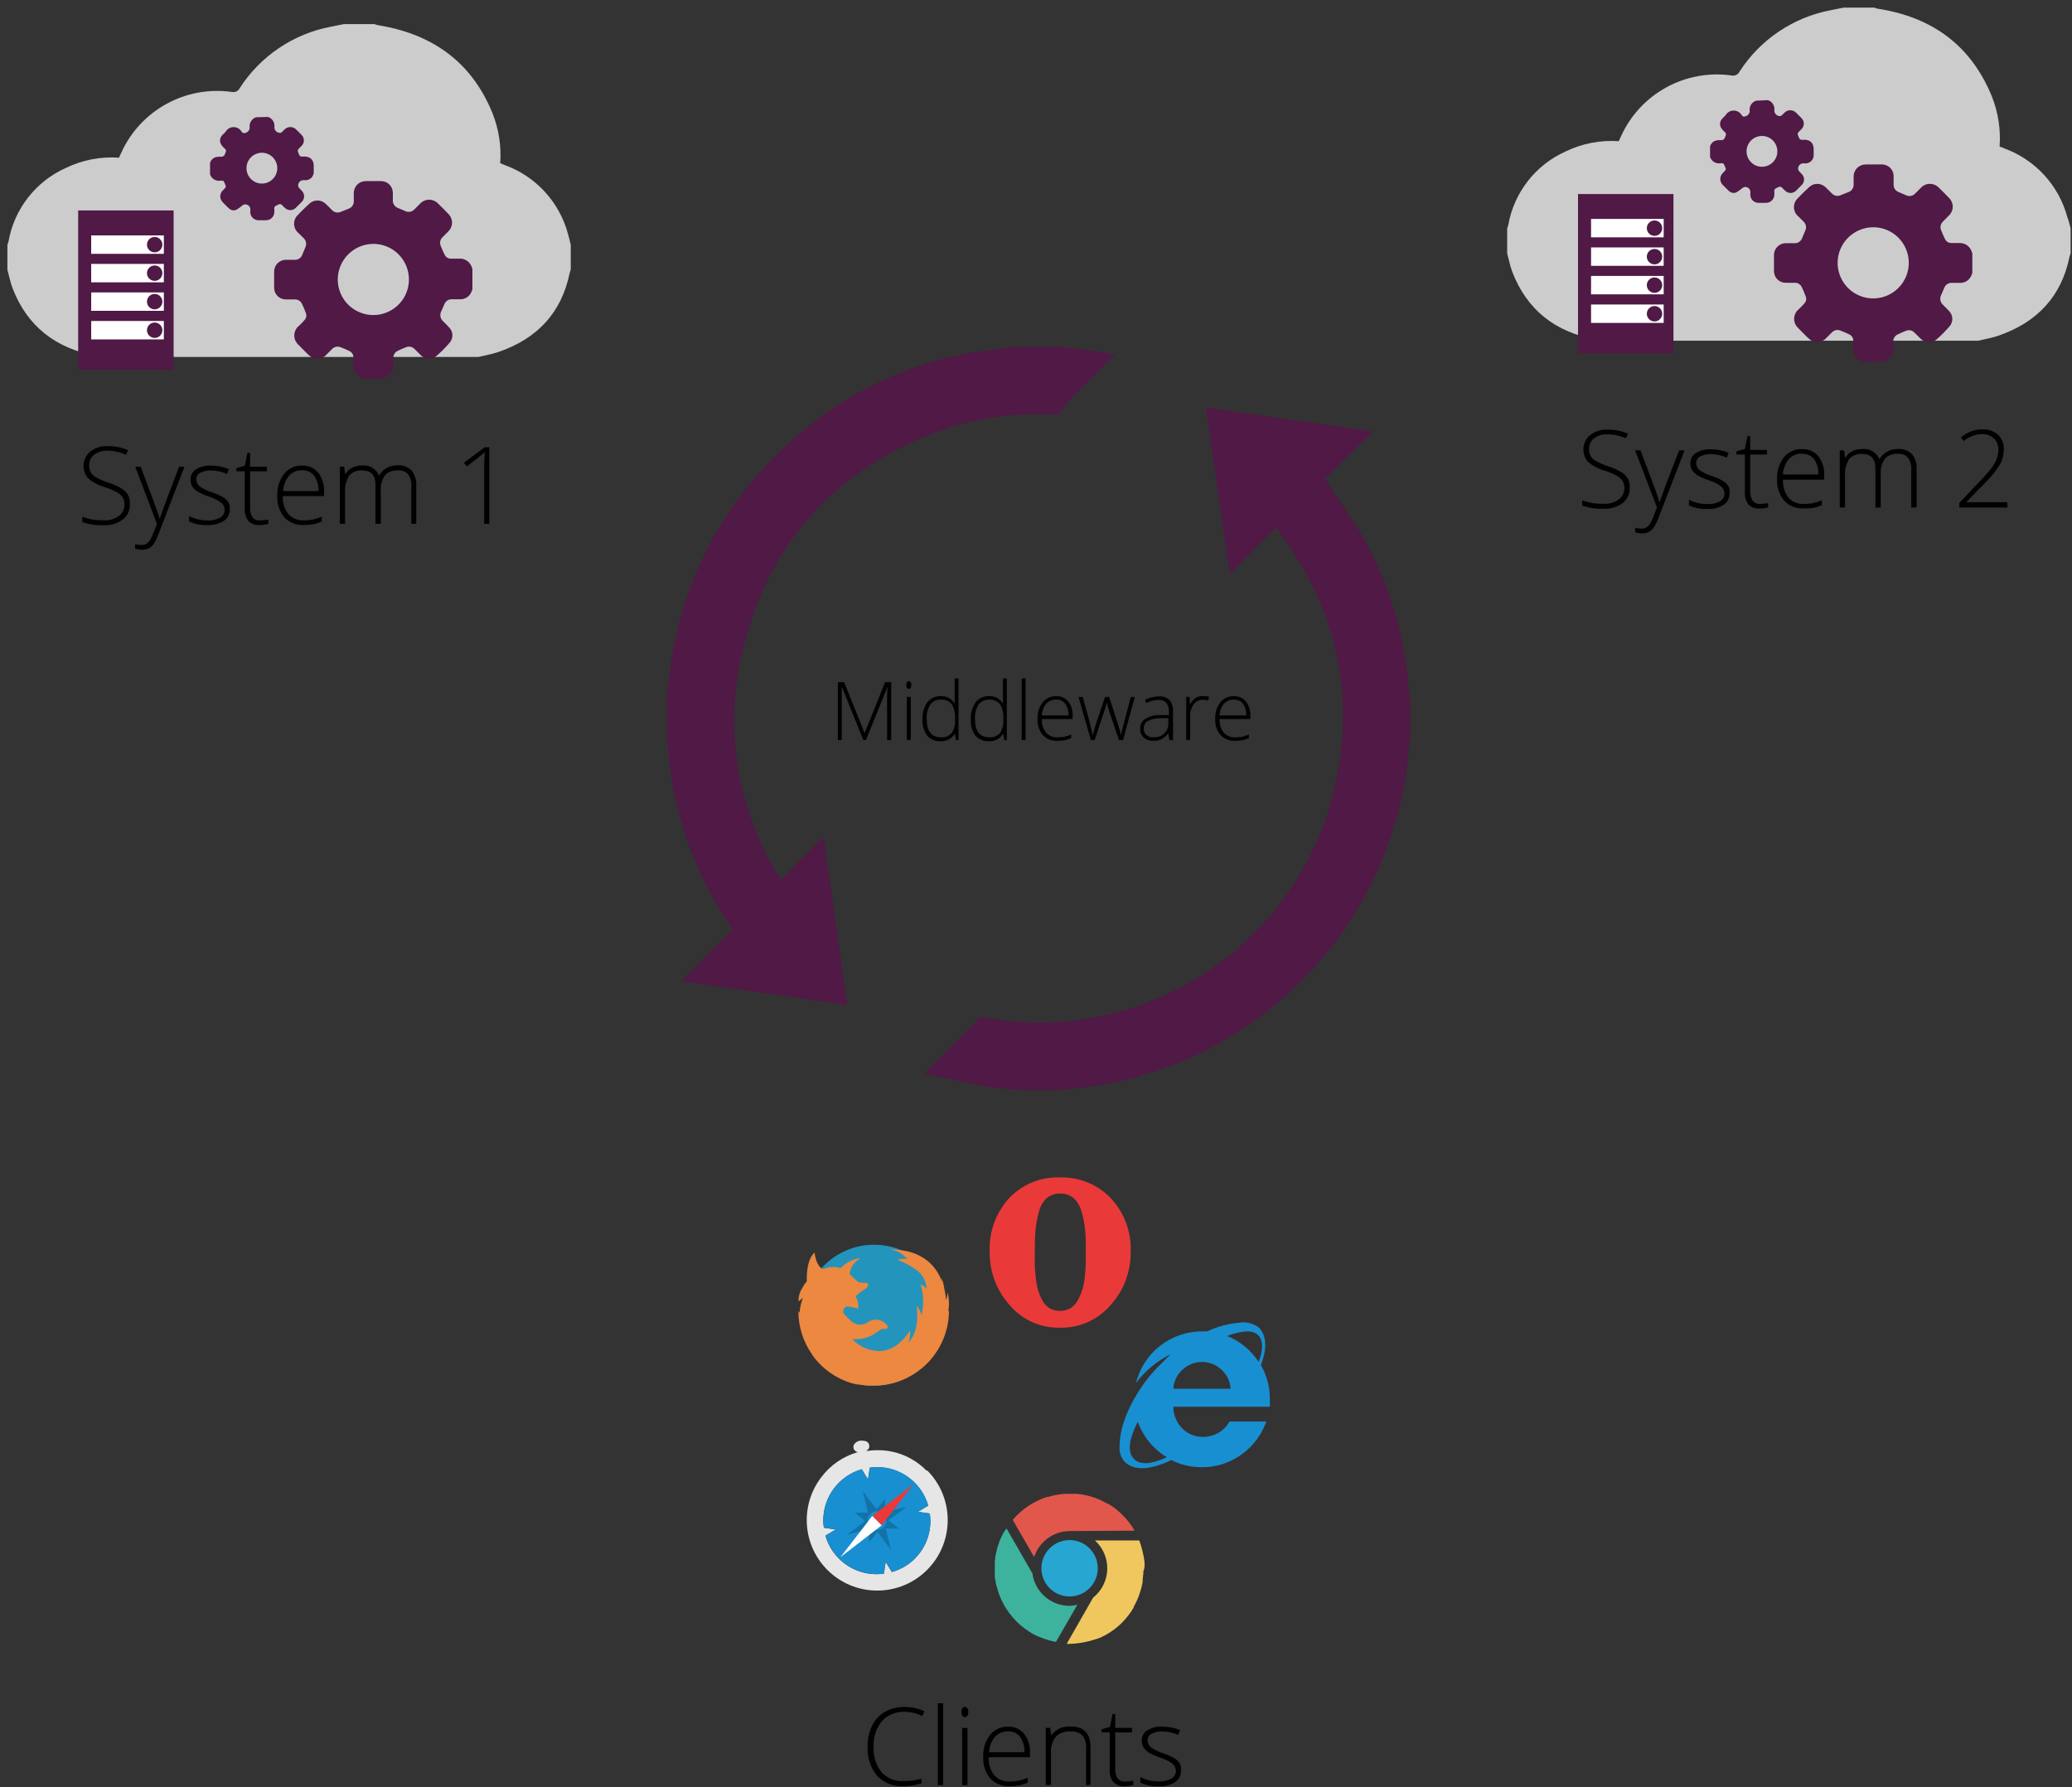 <?xml version="1.0" encoding="UTF-8"?>
<svg width="269px" height="232px" viewBox="0 0 269 232" version="1.1" xmlns="http://www.w3.org/2000/svg" xmlns:xlink="http://www.w3.org/1999/xlink">
    <rect x="0" y="0" width="269" height="232" fill="#333333" stroke="none"/>
    <!-- Generator: Sketch 46.2 (44496) - http://www.bohemiancoding.com/sketch -->
    <title>Middleware</title>
    <desc>Created with Sketch.</desc>
    <defs></defs>
    <g id="Page-1" stroke="none" stroke-width="1" fill="none" fill-rule="evenodd">
        <g id="Middleware" fill-rule="nonzero">
            <g id="eO52ta.tif" transform="translate(86, 45)" fill="#501946">
                <path d="M46.17,96.51 C44.77,96.35 43.35,96.28 41.96,96.02 C39.36,95.54 36.79,94.95 34.03,94.38 C34.35,94.02 34.49,93.83 34.65,93.67 C36.71,91.6 38.78,89.54 40.83,87.47 C41.1,87.146 41.53,87.002 41.94,87.1 C62.524,90.817 82.417,77.778 87.22,57.42 C90.07,45.22 87.56,34.04 80.02,24.01 C79.93,23.89 79.81,23.78 79.59,23.54 L73.65,29.54 L70.56,7.9 L92.24,11 L86,17.18 C87.61,19.61 89.24,21.84 90.63,24.18 C94.054,30.024 96.157,36.547 96.79,43.29 C96.88,44.2 96.99,45.1 97.08,46.01 L97.08,50.74 C97.018,51.017 96.971,51.298 96.94,51.58 C96.725,55.179 96.074,58.738 95,62.18 C91.791,72.897 84.94,82.157 75.63,88.36 C69.563,92.461 62.628,95.1 55.37,96.07 C54.18,96.24 52.98,96.36 51.79,96.51 L46.17,96.51 Z" id="Shape"></path>
                <path d="M51.37,0 C52.75,0.16 54.13,0.3 55.5,0.48 C56.5,0.62 57.55,0.82 58.7,1.01 C58.48,1.27 58.34,1.45 58.19,1.61 C56.52,3.29 54.84,4.95 53.19,6.61 C52.715,7.097 52.299,7.637 51.95,8.22 C51.749,8.646 51.296,8.892 50.83,8.83 C45.966,8.525 41.089,9.184 36.48,10.77 C22.48,15.77 13.55,25.53 10.27,40.07 C8.114,49.562 9.659,59.518 14.59,67.91 C14.83,68.34 15.11,68.75 15.38,69.18 L20.72,63.82 L20.97,63.91 L24,85.47 L2.44,82.38 L9.07,75.71 C8.87,75.39 8.74,75.15 8.58,74.91 C3.952,67.973 1.227,59.941 0.68,51.62 C0.65,51.388 0.607,51.157 0.55,50.93 C0.55,49.09 0.55,47.25 0.55,45.41 C0.55,45.16 0.66,44.9 0.69,44.65 C0.93,42.83 1.06,40.99 1.41,39.19 C3.427,28.447 9.076,18.723 17.41,11.65 C24.477,5.464 33.245,1.553 42.57,0.43 L46,0 L51.37,0 Z" id="Shape"></path>
            </g>
            <path d="M112.08,96.07 L109.28,89.13 L109.28,89.13 C109.28,89.557 109.28,89.993 109.28,90.44 L109.28,96.08 L108.78,96.08 L108.78,88.56 L109.59,88.56 L112.25,95.17 L112.25,95.17 L114.91,88.56 L115.7,88.56 L115.7,96.08 L115.17,96.08 L115.17,90.38 C115.17,89.98 115.19,89.57 115.23,89.15 L115.23,89.15 L112.42,96.08 L112.08,96.07 Z" id="Shape" fill="#000000"></path>
            <path d="M117.66,88.92 C117.66,88.593 117.767,88.43 117.98,88.43 C118.08,88.427 118.175,88.476 118.23,88.56 C118.297,88.671 118.329,88.8 118.32,88.93 C118.328,89.06 118.296,89.188 118.23,89.3 C118.176,89.385 118.081,89.435 117.98,89.43 C117.767,89.423 117.66,89.253 117.66,88.92 Z M118.24,96.06 L117.73,96.06 L117.73,90.47 L118.24,90.47 L118.24,96.06 Z" id="Shape" fill="#000000"></path>
            <path d="M122.15,90.37 C122.496,90.368 122.837,90.443 123.15,90.59 C123.476,90.769 123.749,91.031 123.94,91.35 L123.94,91.35 C123.94,90.917 123.94,90.493 123.94,90.08 L123.94,88.08 L124.44,88.08 L124.44,96.08 L124.11,96.08 L123.98,95.23 L123.98,95.23 C123.595,95.869 122.896,96.251 122.15,96.23 C121.481,96.274 120.829,96.008 120.38,95.51 C119.933,94.905 119.717,94.16 119.77,93.41 C119.717,92.622 119.932,91.84 120.38,91.19 C120.802,90.645 121.462,90.34 122.15,90.37 Z M122.15,90.83 C121.611,90.793 121.09,91.035 120.77,91.47 C120.427,92.031 120.266,92.684 120.31,93.34 C120.31,94.927 120.927,95.72 122.16,95.72 C122.684,95.764 123.198,95.561 123.55,95.17 C123.89,94.631 124.045,93.995 123.99,93.36 L123.99,93.27 C124.045,92.62 123.895,91.97 123.56,91.41 C123.212,90.999 122.686,90.783 122.15,90.83 L122.15,90.83 Z" id="Shape" fill="#000000"></path>
            <path d="M128.42,90.37 C128.766,90.368 129.107,90.443 129.42,90.59 C129.746,90.769 130.019,91.031 130.21,91.35 L130.21,91.35 C130.21,90.917 130.21,90.493 130.21,90.08 L130.21,88.08 L130.71,88.08 L130.71,96.08 L130.38,96.08 L130.25,95.23 L130.25,95.23 C129.865,95.869 129.166,96.251 128.42,96.23 C127.751,96.274 127.099,96.008 126.65,95.51 C126.203,94.905 125.987,94.16 126.04,93.41 C125.987,92.622 126.202,91.84 126.65,91.19 C127.072,90.645 127.732,90.34 128.42,90.37 Z M128.42,90.83 C127.881,90.793 127.36,91.035 127.04,91.47 C126.697,92.031 126.536,92.684 126.58,93.34 C126.58,94.927 127.197,95.72 128.43,95.72 C128.954,95.764 129.468,95.561 129.82,95.17 C130.16,94.631 130.315,93.995 130.26,93.36 L130.26,93.27 C130.315,92.62 130.165,91.97 129.83,91.41 C129.482,90.999 128.956,90.783 128.42,90.83 L128.42,90.83 Z" id="Shape" fill="#000000"></path>
            <polygon id="Shape" fill="#000000" points="133.15 96.07 132.64 96.07 132.64 88.07 133.15 88.07"></polygon>
            <path d="M137.28,96.17 C136.567,96.211 135.872,95.937 135.38,95.42 C134.895,94.832 134.652,94.081 134.7,93.32 C134.662,92.551 134.896,91.794 135.36,91.18 C135.791,90.649 136.447,90.353 137.13,90.38 C137.73,90.352 138.307,90.608 138.69,91.07 C139.095,91.607 139.296,92.269 139.26,92.94 L139.26,93.35 L135.26,93.35 C135.223,93.982 135.415,94.607 135.8,95.11 C136.185,95.531 136.74,95.755 137.31,95.72 C137.592,95.722 137.873,95.699 138.15,95.65 C138.465,95.583 138.773,95.486 139.07,95.36 L139.07,95.82 C138.791,95.946 138.5,96.04 138.2,96.1 C137.896,96.153 137.588,96.176 137.28,96.17 L137.28,96.17 Z M137.13,90.82 C136.64,90.797 136.164,90.991 135.83,91.35 C135.475,91.782 135.274,92.321 135.26,92.88 L138.72,92.88 C138.752,92.341 138.604,91.806 138.3,91.36 C138.022,90.999 137.585,90.797 137.13,90.82 L137.13,90.82 Z" id="Shape" fill="#000000"></path>
            <path d="M145.27,96.07 L144,92.33 C143.92,92.077 143.82,91.703 143.7,91.21 L143.7,91.21 L143.59,91.59 L143.36,92.34 L142.12,96.07 L141.62,96.07 L140.02,90.48 L140.57,90.48 L141.46,93.72 C141.667,94.52 141.803,95.11 141.87,95.49 L141.87,95.49 C142.07,94.69 142.217,94.157 142.31,93.89 L143.46,90.48 L144,90.48 L145.1,93.88 C145.347,94.687 145.497,95.22 145.55,95.48 L145.55,95.48 C145.55,95.26 145.687,94.663 145.96,93.69 L146.81,90.48 L147.32,90.48 L145.8,96.07 L145.27,96.07 Z" id="Shape" fill="#000000"></path>
            <path d="M151.81,96.07 L151.68,95.19 L151.68,95.19 C151.449,95.504 151.152,95.763 150.81,95.95 C150.482,96.104 150.122,96.18 149.76,96.17 C149.295,96.199 148.837,96.049 148.48,95.75 C148.164,95.445 147.996,95.018 148.02,94.58 C148.003,94.066 148.263,93.581 148.7,93.31 C149.308,92.965 150.001,92.798 150.7,92.83 L151.76,92.83 L151.76,92.46 C151.791,92.035 151.678,91.613 151.44,91.26 C151.185,90.98 150.818,90.83 150.44,90.85 C149.876,90.861 149.324,91.009 148.83,91.28 L148.64,90.84 C149.207,90.564 149.829,90.417 150.46,90.41 C150.967,90.37 151.467,90.544 151.84,90.89 C152.175,91.311 152.336,91.844 152.29,92.38 L152.29,96.1 L151.81,96.07 Z M149.75,95.71 C150.275,95.756 150.793,95.568 151.166,95.196 C151.538,94.823 151.726,94.305 151.68,93.78 L151.68,93.23 L150.68,93.23 C150.099,93.219 149.523,93.346 149,93.6 C148.657,93.811 148.463,94.199 148.5,94.6 C148.477,94.905 148.595,95.203 148.82,95.41 C149.08,95.626 149.413,95.734 149.75,95.71 Z" id="Shape" fill="#000000"></path>
            <path d="M156.2,90.37 C156.455,90.371 156.709,90.395 156.96,90.44 L156.86,90.93 C156.625,90.871 156.383,90.841 156.14,90.84 C155.673,90.837 155.235,91.065 154.97,91.45 C154.651,91.895 154.49,92.433 154.51,92.98 L154.51,96.06 L154,96.06 L154,90.47 L154.43,90.47 L154.48,91.47 L154.48,91.47 C154.652,91.124 154.906,90.825 155.22,90.6 C155.516,90.427 155.858,90.347 156.2,90.37 Z" id="Shape" fill="#000000"></path>
            <path d="M160.35,96.17 C159.637,96.211 158.942,95.937 158.45,95.42 C157.965,94.832 157.722,94.081 157.77,93.32 C157.732,92.551 157.966,91.794 158.43,91.18 C158.861,90.649 159.517,90.353 160.2,90.38 C160.8,90.352 161.377,90.608 161.76,91.07 C162.165,91.606 162.367,92.269 162.33,92.94 L162.33,93.35 L158.33,93.35 C158.293,93.982 158.485,94.607 158.87,95.11 C159.255,95.531 159.81,95.755 160.38,95.72 C160.662,95.722 160.943,95.699 161.22,95.65 C161.535,95.583 161.843,95.486 162.14,95.36 L162.14,95.82 C161.861,95.946 161.57,96.04 161.27,96.1 C160.966,96.153 160.658,96.176 160.35,96.17 L160.35,96.17 Z M160.2,90.82 C159.71,90.798 159.235,90.992 158.9,91.35 C158.545,91.782 158.344,92.321 158.33,92.88 L161.79,92.88 C161.823,92.341 161.675,91.806 161.37,91.36 C161.092,90.999 160.655,90.797 160.2,90.82 L160.2,90.82 Z" id="Shape" fill="#000000"></path>
            <path d="M120.32,190.95 C118.63,189.2 116.292,188.226 113.86,188.26 C113.414,188.258 112.969,188.294 112.53,188.37 C112.52,188.344 112.52,188.316 112.53,188.29 C112.784,188.162 112.913,187.874 112.84,187.6 C112.767,187.22 112.473,187.03 111.96,187.03 C111.857,187.017 111.753,187.017 111.65,187.03 C111.392,187.068 111.155,187.196 110.98,187.39 C110.825,187.544 110.761,187.767 110.81,187.98 C110.865,188.262 111.095,188.476 111.38,188.51 L111.38,188.51 C109.472,189.048 107.795,190.201 106.61,191.79 C103.642,195.684 104.265,201.223 108.023,204.361 C111.781,207.498 117.343,207.122 120.644,203.507 C123.945,199.891 123.815,194.318 120.35,190.86 L120.32,190.95 Z M118.78,202.33 C117.948,203.163 116.914,203.766 115.78,204.08 L114.98,202.75 L114.75,204.28 C114.446,204.332 114.138,204.359 113.83,204.36 C110.737,204.376 108.012,202.333 107.16,199.36 L108.49,198.56 L106.96,198.33 C106.908,198.026 106.881,197.718 106.88,197.41 C106.864,194.317 108.907,191.592 111.88,190.74 L112.68,192.07 L112.91,190.54 C113.214,190.488 113.522,190.461 113.83,190.46 C116.923,190.444 119.648,192.487 120.5,195.46 L119.17,196.26 L120.7,196.49 C120.752,196.794 120.779,197.102 120.78,197.41 C120.809,199.255 120.083,201.033 118.77,202.33 L118.78,202.33 Z" id="Shape" fill="#E6E6E6"></path>
            <path d="M112.33,196.42 C112.056,196.82 111.958,197.316 112.06,197.79 C112.089,197.906 112.125,198.019 112.17,198.13 L113.17,196.76 L114.54,195.76 C114.383,195.683 114.214,195.633 114.04,195.61 L113.81,195.61 C113.684,195.598 113.556,195.598 113.43,195.61 C112.969,195.72 112.572,196.012 112.33,196.42 L112.33,196.42 Z" id="Shape" fill="#000000"></path>
            <path d="M115.53,198.13 C115.681,197.78 115.719,197.392 115.64,197.02 C115.611,196.904 115.574,196.791 115.53,196.68 L114.53,198.05 L113.16,199.05 C113.317,199.127 113.486,199.178 113.66,199.2 L113.89,199.2 C114.016,199.212 114.144,199.212 114.27,199.2 C114.47,199.15 114.661,199.072 114.84,198.97 C115.151,198.768 115.392,198.474 115.53,198.13 L115.53,198.13 Z" id="Shape" fill="#000000"></path>
            <path d="M120.72,196.48 L119.19,196.25 L120.52,195.45 C119.668,192.477 116.943,190.434 113.85,190.45 C113.542,190.451 113.234,190.478 112.93,190.53 L112.7,192.06 L111.9,190.73 C108.927,191.582 106.884,194.307 106.9,197.4 C106.901,197.708 106.928,198.016 106.98,198.32 L108.51,198.55 L107.18,199.35 C108.032,202.323 110.757,204.366 113.85,204.35 C114.158,204.349 114.466,204.322 114.77,204.27 L115,202.74 L115.8,204.07 C118.773,203.218 120.816,200.493 120.8,197.4 C120.799,197.092 120.772,196.784 120.72,196.48 L120.72,196.48 Z" id="Shape" fill="#188FD1"></path>
            <path d="M116.72,198.45 L115.38,197.38 C115.38,197.38 115.38,197.38 115.38,197.33 L117.73,195.6 L114.9,196.29 L114.9,196.29 L114.9,194.57 L113.83,195.91 L113.78,195.91 L112,193.54 L112.69,196.37 L112.69,196.37 L110.97,196.37 L112.31,197.44 C112.31,197.44 112.31,197.44 112.31,197.49 L110,199.21 L112.83,198.52 L112.83,198.52 L112.83,200.24 L113.9,198.9 L113.95,198.9 L115.68,201.25 L114.99,198.42 L114.99,198.42 L116.72,198.45 Z M113.85,198.63 C113.176,198.63 112.63,198.084 112.63,197.41 C112.63,196.736 113.176,196.19 113.85,196.19 C114.524,196.19 115.07,196.736 115.07,197.41 C115.07,198.084 114.524,198.63 113.85,198.63 L113.85,198.63 Z" id="Shape" fill="#000000" opacity="0.2"></path>
            <polygon id="Shape" fill="#EA3939" points="114.46 198.02 118.6 192.66 113.24 196.8"></polygon>
            <polygon id="Shape" fill="#FFFFFF" points="113.24 196.8 109.11 202.15 114.46 198.02"></polygon>
            <path d="M152.33,182.61 L152.33,182.61 C152.327,183.25 152.478,183.881 152.77,184.45 C153.097,185.087 153.591,185.623 154.2,186 C155.438,186.715 156.962,186.715 158.2,186 C158.793,185.646 159.283,185.143 159.62,184.54 L164.4,184.54 C163.798,186.261 162.676,187.753 161.19,188.81 C159.701,189.905 157.898,190.487 156.05,190.47 C154.664,190.476 153.295,190.161 152.05,189.55 C149.237,190.883 147.217,190.95 145.99,189.75 C145.509,189.201 145.278,188.476 145.35,187.75 C145.37,186.685 145.552,185.63 145.89,184.62 C146.338,183.288 146.945,182.015 147.7,180.83 C148.54,179.46 149.548,178.2 150.7,177.08 C151.367,176.413 151.793,175.987 151.98,175.8 C150.216,176.686 148.677,177.961 147.48,179.53 C148.461,175.588 152.008,172.826 156.07,172.84 C156.283,172.827 156.497,172.827 156.71,172.84 C158,172.229 159.388,171.85 160.81,171.72 C161.725,171.557 162.668,171.774 163.42,172.32 C164.44,173.36 164.533,174.99 163.7,177.21 C164.469,178.552 164.869,180.073 164.86,181.62 C164.86,181.993 164.86,182.327 164.86,182.62 L152.33,182.62 L152.33,182.61 Z M151.49,189.18 C149.735,188.129 148.402,186.499 147.72,184.57 C146.513,186.923 146.353,188.54 147.24,189.42 C148.013,190.193 149.43,190.113 151.49,189.18 Z M159.76,180.29 C159.715,179.349 159.298,178.463 158.6,177.83 C157.174,176.466 154.926,176.466 153.5,177.83 C152.798,178.462 152.377,179.347 152.33,180.29 L159.76,180.29 Z M159.32,173.44 C161.001,174.111 162.43,175.289 163.41,176.81 C164.023,175.157 163.997,173.993 163.33,173.32 C162.663,172.647 161.327,172.683 159.32,173.43 L159.32,173.44 Z" id="Shape" fill="#188FD1"></path>
            <path d="M144.19,155.52 C145.964,157.408 146.901,159.932 146.79,162.52 C146.827,165.066 145.898,167.531 144.19,169.42 C142.546,171.339 140.127,172.419 137.6,172.36 C135.091,172.415 132.692,171.335 131.07,169.42 C129.373,167.526 128.452,165.063 128.49,162.52 C128.376,159.942 129.29,157.425 131.03,155.52 C132.739,153.734 135.13,152.763 137.6,152.85 C140.074,152.775 142.466,153.744 144.19,155.52 L144.19,155.52 Z M140.87,159.6 C140.794,158.817 140.64,158.043 140.41,157.29 C140.245,156.631 139.899,156.032 139.41,155.56 C138.916,155.144 138.285,154.926 137.64,154.95 C137.004,154.923 136.38,155.133 135.89,155.54 C135.394,156.006 135.046,156.608 134.89,157.27 C134.677,158.019 134.529,158.785 134.45,159.56 C134.377,160.32 134.34,161.247 134.34,162.34 C134.34,163.007 134.34,163.583 134.34,164.07 C134.34,164.557 134.383,165.13 134.47,165.79 C134.513,166.365 134.614,166.935 134.77,167.49 C134.914,167.958 135.105,168.41 135.34,168.84 C135.554,169.251 135.875,169.597 136.27,169.84 C136.673,170.074 137.134,170.192 137.6,170.18 C138.072,170.189 138.539,170.072 138.95,169.84 C139.353,169.601 139.682,169.255 139.9,168.84 C140.416,167.916 140.733,166.894 140.83,165.84 C140.903,165.173 140.947,164.597 140.96,164.11 C140.973,163.623 140.973,163.05 140.96,162.39 C140.987,161.323 140.957,160.393 140.87,159.6 L140.87,159.6 Z" id="Shape" fill="#EA3939"></path>
            <path d="M138.86,199.93 C140.881,199.93 142.52,201.569 142.52,203.59 C142.52,205.611 140.881,207.25 138.86,207.25 C136.839,207.25 135.2,205.611 135.2,203.59 C135.2,201.569 136.839,199.93 138.86,199.93 L138.86,199.93 Z" id="Shape" fill="#26A6D1"></path>
            <path d="M138.86,208.47 C136.422,208.467 134.36,206.666 134.03,204.25 L130.67,198.42 L130.67,198.42 L130.29,198.96 C130.2,199.13 130.11,199.3 130.02,199.48 L129.84,199.9 C129.78,200.05 129.72,200.19 129.67,200.34 C129.62,200.49 129.56,200.67 129.51,200.84 L129.4,201.23 C129.4,201.41 129.32,201.59 129.28,201.77 L129.21,202.15 C129.21,202.33 129.21,202.51 129.15,202.68 L129.15,203.11 C129.15,203.27 129.15,203.43 129.15,203.6 C129.15,203.77 129.15,203.92 129.15,204.09 L129.15,204.52 C129.15,204.7 129.15,204.88 129.21,205.05 L129.28,205.43 C129.28,205.61 129.35,205.79 129.4,205.97 L129.51,206.36 C129.56,206.53 129.61,206.7 129.67,206.86 C129.73,207.02 129.78,207.16 129.84,207.3 C129.9,207.44 129.95,207.58 130.02,207.72 C130.09,207.86 130.19,208.07 130.29,208.24 L130.41,208.48 L130.47,208.57 C130.58,208.75 130.7,208.93 130.82,209.1 L131.01,209.38 C131.13,209.54 131.25,209.69 131.38,209.84 L131.63,210.14 L131.97,210.49 C132.09,210.61 132.2,210.73 132.32,210.83 L132.62,211.08 C132.77,211.21 132.92,211.33 133.08,211.45 L133.36,211.64 C133.54,211.76 133.71,211.88 133.89,211.99 L133.98,212.05 L134.22,212.17 L134.74,212.44 L134.79,212.44 L135.04,212.54 C135.699,212.817 136.386,213.022 137.09,213.15 L139.87,208.32 C139.539,208.403 139.201,208.454 138.86,208.47 Z" id="Shape" fill="#3DB39E"></path>
            <path d="M148.59,202.93 L148.59,202.77 C148.466,201.818 148.238,200.882 147.91,199.98 L142.15,199.98 C143.213,200.94 143.799,202.319 143.752,203.751 C143.706,205.182 143.032,206.52 141.91,207.41 L138.48,213.41 C139.843,213.412 141.196,213.179 142.48,212.72 L142.48,212.72 L142.54,212.72 C143.309,212.414 144.033,212.004 144.69,211.5 L144.69,211.5 C144.987,211.276 145.27,211.036 145.54,210.78 L145.54,210.78 L145.67,210.64 C146.254,210.057 146.761,209.401 147.18,208.69 L147.18,208.62 L147.26,208.45 C147.393,208.21 147.517,207.963 147.63,207.71 L147.77,207.37 C147.87,207.13 147.95,206.89 148.02,206.65 L148.12,206.34 C148.214,206.011 148.291,205.677 148.35,205.34 L148.35,205.14 C148.35,204.84 148.42,204.54 148.44,204.24 L148.44,204 C148.62,203.53 148.61,203.23 148.59,202.93 Z" id="Shape" fill="#EFC75E"></path>
            <path d="M147.31,198.71 C147.107,198.363 146.884,198.029 146.64,197.71 L146.56,197.61 C146.345,197.334 146.115,197.07 145.87,196.82 L145.71,196.65 C145.447,196.388 145.17,196.141 144.88,195.91 L144.82,195.86 C144.501,195.616 144.167,195.392 143.82,195.19 L143.75,195.19 L143.49,195.05 L143.03,194.81 L142.58,194.61 L142.2,194.46 L141.64,194.28 L141.33,194.19 L140.72,194.06 L140.43,194 L139.83,193.93 L139.5,193.93 L138.56,193.93 L138.23,193.93 C137.494,193.981 136.766,194.115 136.06,194.33 L135.91,194.33 L135.37,194.53 L135.03,194.67 L134.59,194.88 L134.17,195.1 L134.01,195.18 L133.78,195.33 L133.37,195.6 L132.98,195.88 L132.64,196.15 L132.24,196.51 L131.99,196.75 C131.85,196.9 131.7,197.04 131.57,197.2 L131.48,197.31 L134.26,202.13 C134.914,200.121 136.787,198.76 138.9,198.76 L147.31,198.71 Z" id="Shape" fill="#E2574C"></path>
            <path d="M113.47,161.59 C118.523,161.59 122.62,165.687 122.62,170.74 C122.62,175.793 118.523,179.89 113.47,179.89 C108.417,179.89 104.32,175.793 104.32,170.74 C104.32,165.687 108.417,161.59 113.47,161.59 Z" id="Shape" fill="#2394BC"></path>
            <path d="M115,179.75 C119.723,178.989 123.197,174.914 123.2,170.13 L123.11,170.24 C123.252,169.423 123.225,168.586 123.03,167.78 C123.009,168.123 122.935,168.46 122.81,168.78 C122.791,168.318 122.728,167.859 122.62,167.41 C122.542,166.873 122.415,166.344 122.24,165.83 C122.277,166.022 122.304,166.215 122.32,166.41 C121.61,164.51 119.87,162.17 115.57,162.22 C116.444,162.326 117.242,162.771 117.79,163.46 C117.364,163.363 116.918,163.394 116.51,163.55 C117.114,163.785 117.699,164.066 118.26,164.39 L118.26,164.39 L118.61,164.62 C119.613,165.177 120.257,166.214 120.31,167.36 C120.13,167.061 119.845,166.84 119.51,166.74 C119.916,168.037 119.957,169.421 119.63,170.74 C119.524,170.272 119.308,169.837 119,169.47 C119.26,171.643 118.907,173.253 117.94,174.3 C118.11,173.791 118.185,173.256 118.16,172.72 C117.02,174.44 115.723,175.33 114.27,175.39 C113.716,175.389 113.166,175.301 112.64,175.13 C111.881,174.859 111.196,174.414 110.64,173.83 C111.521,173.918 112.408,173.755 113.2,173.36 L114.44,172.55 L114.44,172.55 C114.587,172.485 114.753,172.485 114.9,172.55 C115.2,172.55 115.31,172.35 115.21,172.07 C115.035,171.842 114.814,171.655 114.56,171.52 C113.936,171.196 113.182,171.259 112.62,171.68 C112.054,172.059 111.316,172.059 110.75,171.68 C110.319,171.37 109.935,171 109.61,170.58 L109.46,170.36 C109.407,171.036 109.489,171.716 109.7,172.36 L109.7,172.36 C109.489,171.716 109.407,171.036 109.46,170.36 L109.46,170.36 C109.46,169.91 109.67,169.66 110.02,169.6 L110.02,169.6 C110.491,169.649 110.957,169.743 111.41,169.88 C111.491,169.33 111.37,168.769 111.07,168.3 L111.07,168.3 C111.465,167.919 111.901,167.584 112.37,167.3 C112.526,167.221 112.634,167.072 112.66,166.9 L112.66,166.9 L112.66,166.9 C112.76,166.76 112.72,166.64 112.56,166.54 C112.225,166.558 111.889,166.534 111.56,166.47 L111.56,166.47 C111.354,166.385 111.17,166.255 111.02,166.09 L110.45,165.53 L110.28,165.4 L110.28,165.4 L110.28,165.4 L110.28,165.4 L110.28,165.4 L110.28,165.4 C110.345,165.017 110.477,164.648 110.67,164.31 L110.67,164.31 C110.95,163.907 111.311,163.566 111.73,163.31 C110.739,163.444 109.82,163.905 109.12,164.62 C108.367,164.389 107.556,164.442 106.84,164.77 L106.73,164.85 L106.73,164.85 L106.84,164.77 L106.84,164.77 C106.29,164.52 105.92,163.77 105.74,162.6 C105.04,163.267 104.707,164.51 104.74,166.33 L104.54,166.63 L104.49,166.63 L104.49,166.63 L104.49,166.63 C104.383,166.797 104.237,167.05 104.05,167.39 C103.833,167.766 103.703,168.187 103.67,168.62 L103.67,168.62 L103.67,168.71 L103.67,168.71 C103.66,168.79 103.66,168.87 103.67,168.95 L104.24,168.48 C104.032,169.017 103.894,169.578 103.83,170.15 L103.83,170.42 L103.65,170.22 C103.649,172.229 104.271,174.189 105.43,175.83 L105.43,175.88 L105.48,175.94 C106.28,177.046 107.302,177.972 108.48,178.66 C109.336,179.164 110.268,179.526 111.24,179.73 L111.44,179.73 L112.06,179.82 L112.52,179.87 L112.73,179.87 L113.02,179.87 L113.34,179.87 L113.59,179.87 L114.01,179.87 L114.75,179.79 L115,179.75 Z M109.26,169.53 L121.17,167.86 L121.17,167.86 L109.26,169.53 Z" id="Shape" fill="#EC8840"></path>
            <g id="bR8MP9.tif" transform="translate(195, 0)" fill="#CCCCCC">
                <path d="M73.82,29.65 L73.82,32.89 C73.764,33.03 73.718,33.174 73.68,33.32 C72.64,38.427 69.53,41.857 64.35,43.61 C63.54,43.88 62.67,44.03 61.83,44.23 L12.71,44.23 C12.587,44.177 12.46,44.133 12.33,44.1 C6.89,43.147 3.223,40.207 1.33,35.28 C1.04,34.51 0.89,33.69 0.67,32.9 L0.67,29.65 C0.726,29.51 0.773,29.366 0.81,29.22 C1.554,24.995 4.344,21.413 8.26,19.66 C10.404,18.622 12.783,18.163 15.16,18.33 L15.45,17.69 C17.954,12.159 23.809,8.944 29.82,9.8 C30.224,9.885 30.634,9.688 30.82,9.32 C33.512,5.134 37.809,2.241 42.7,1.32 L44.34,0.99 L48.34,0.99 C48.463,1.044 48.59,1.088 48.72,1.12 C55.993,2.227 60.953,6.03 63.6,12.53 C64.42,14.59 64.762,16.809 64.6,19.02 L65.22,19.27 C69.239,20.736 72.291,24.069 73.4,28.2 C73.59,28.7 73.7,29.18 73.82,29.65 Z" id="Shape"></path>
            </g>
            <rect id="Rectangle-path" fill="#501946" x="204.87" y="25.19" width="12.39" height="20.69"></rect>
            <rect id="Rectangle-path" fill="#FFFFFF" x="206.56" y="28.42" width="9.43" height="2.39"></rect>
            <circle id="Oval" fill="#501946" cx="214.8" cy="29.62" r="1"></circle>
            <rect id="Rectangle-path" fill="#FFFFFF" x="206.56" y="32.12" width="9.43" height="2.39"></rect>
            <circle id="Oval" fill="#501946" cx="214.8" cy="33.32" r="1"></circle>
            <rect id="Rectangle-path" fill="#FFFFFF" x="206.56" y="35.82" width="9.43" height="2.39"></rect>
            <circle id="Oval" fill="#501946" cx="214.8" cy="37.02" r="1"></circle>
            <rect id="Rectangle-path" fill="#FFFFFF" x="206.56" y="39.53" width="9.43" height="2.39"></rect>
            <circle id="Oval" fill="#501946" cx="214.8" cy="40.73" r="1"></circle>
            <g id="_3aWhko.tif" transform="translate(222, 13)" fill="#501946">
                <path d="M19.9,34 C19.645,33.889 19.401,33.755 19.17,33.6 C18.798,33.298 18.591,32.838 18.61,32.36 C18.61,32.01 18.61,31.65 18.61,31.3 C18.632,30.907 18.404,30.542 18.04,30.39 C17.68,30.22 17.32,30.05 16.95,29.92 C16.565,29.755 16.118,29.846 15.83,30.15 C15.59,30.4 15.33,30.65 15.08,30.9 C14.499,31.534 13.516,31.578 12.88,31 C12.35,30.53 11.88,30 11.36,29.49 C11.055,29.166 10.899,28.729 10.93,28.285 C10.96,27.841 11.174,27.43 11.52,27.15 C11.807,26.89 12.074,26.609 12.32,26.31 C12.504,26.077 12.546,25.763 12.43,25.49 C12.28,25.08 12.12,24.68 11.93,24.29 C11.754,23.904 11.353,23.672 10.93,23.71 L9.84,23.71 C9.433,23.715 9.04,23.556 8.752,23.268 C8.464,22.98 8.305,22.587 8.31,22.18 C8.31,21.513 8.31,20.817 8.31,20.09 C8.315,19.272 8.962,18.602 9.78,18.57 C10.17,18.57 10.56,18.57 10.95,18.57 C11.385,18.601 11.79,18.346 11.95,17.94 C12.103,17.593 12.25,17.243 12.39,16.89 C12.553,16.503 12.457,16.056 12.15,15.77 L11.5,15.12 C11.136,14.834 10.917,14.401 10.902,13.939 C10.886,13.476 11.076,13.03 11.42,12.72 C11.9,12.2 12.42,11.72 12.93,11.24 C13.504,10.744 14.356,10.744 14.93,11.24 C15.24,11.51 15.53,11.82 15.82,12.11 C16.113,12.427 16.577,12.52 16.97,12.34 L17.97,11.94 C18.395,11.797 18.673,11.388 18.65,10.94 C18.65,10.6 18.65,10.25 18.65,9.94 C18.642,9.514 18.808,9.103 19.11,8.803 C19.412,8.503 19.824,8.339 20.25,8.35 L22.25,8.35 C22.678,8.33 23.094,8.491 23.396,8.794 C23.699,9.096 23.86,9.512 23.84,9.94 C23.84,10.28 23.84,10.63 23.84,10.94 C23.815,11.385 24.089,11.793 24.51,11.94 L25.51,12.37 C25.906,12.538 26.366,12.433 26.65,12.11 C26.9,11.85 27.17,11.61 27.42,11.34 C27.719,11.035 28.128,10.863 28.555,10.863 C28.982,10.863 29.391,11.035 29.69,11.34 C30.14,11.79 30.61,12.24 31.05,12.71 C31.357,13.015 31.526,13.433 31.516,13.866 C31.507,14.299 31.32,14.709 31,15 C30.76,15.253 30.513,15.503 30.26,15.75 C29.93,16.044 29.833,16.52 30.02,16.92 C30.16,17.29 30.33,17.65 30.5,18.01 C30.645,18.343 30.977,18.556 31.34,18.55 L32.34,18.55 C33.106,18.5 33.801,18.998 34,19.74 L34.06,19.86 L34.06,22.47 C34.034,22.515 34.011,22.562 33.99,22.61 C33.791,23.298 33.145,23.757 32.43,23.72 L31.43,23.72 C30.997,23.688 30.594,23.938 30.43,24.34 L30.02,25.28 C29.79,25.712 29.885,26.245 30.25,26.57 C30.53,26.85 30.82,27.13 31.08,27.42 C31.566,27.952 31.592,28.759 31.14,29.32 C30.615,29.94 30.043,30.518 29.43,31.05 C28.816,31.599 27.874,31.55 27.32,30.94 C27.06,30.69 26.81,30.43 26.55,30.18 C26.262,29.876 25.815,29.785 25.43,29.95 C25.08,30.08 24.73,30.24 24.43,30.39 C24.02,30.547 23.761,30.952 23.79,31.39 C23.79,31.76 23.79,32.13 23.79,32.5 C23.806,32.859 23.663,33.206 23.4,33.45 C23.129,33.649 22.845,33.829 22.55,33.99 L19.9,34 Z M16.57,21.12 C16.57,22.99 17.697,24.675 19.424,25.389 C21.152,26.104 23.14,25.707 24.46,24.383 C25.781,23.06 26.174,21.071 25.455,19.345 C24.737,17.619 23.05,16.496 21.18,16.5 C18.625,16.517 16.564,18.595 16.57,21.15 L16.57,21.12 Z" id="Shape"></path>
                <path d="M7.53,0 C8.103,0.193 8.45,0.774 8.35,1.37 C8.36,1.568 8.45,1.754 8.598,1.886 C8.747,2.017 8.942,2.084 9.14,2.07 C9.208,2.054 9.27,2.019 9.32,1.97 C9.43,1.87 9.54,1.75 9.65,1.65 C9.85,1.435 10.131,1.313 10.425,1.313 C10.719,1.313 11,1.435 11.2,1.65 L11.87,2.32 C12.069,2.509 12.181,2.771 12.181,3.045 C12.181,3.319 12.069,3.581 11.87,3.77 L11.7,3.94 C11.31,4.33 11.32,4.33 11.54,4.85 C11.594,5.058 11.799,5.188 12.01,5.15 C12.94,5.06 13.54,5.51 13.46,6.61 C13.46,6.81 13.46,7.01 13.46,7.21 C13.43,7.749 12.999,8.18 12.46,8.21 L12.22,8.21 C12.018,8.18 11.812,8.242 11.661,8.38 C11.51,8.517 11.429,8.716 11.44,8.92 C11.444,9.023 11.483,9.122 11.55,9.2 C11.67,9.35 11.82,9.47 11.94,9.62 C12.125,9.816 12.223,10.078 12.211,10.348 C12.2,10.617 12.081,10.87 11.88,11.05 L11.19,11.74 C11.001,11.939 10.739,12.051 10.465,12.051 C10.191,12.051 9.929,11.939 9.74,11.74 C9.626,11.652 9.522,11.551 9.43,11.44 C9.369,11.342 9.27,11.273 9.156,11.25 C9.042,11.228 8.924,11.253 8.83,11.32 C8.58,11.44 8.29,11.51 8.35,11.9 C8.366,12.043 8.366,12.187 8.35,12.33 C8.32,12.869 7.889,13.3 7.35,13.33 C6.98,13.33 6.61,13.33 6.24,13.33 C5.718,13.303 5.294,12.9 5.24,12.38 C5.234,12.27 5.234,12.16 5.24,12.05 C5.274,11.847 5.213,11.639 5.075,11.487 C4.936,11.335 4.735,11.255 4.53,11.27 C4.411,11.283 4.3,11.332 4.21,11.41 C3.967,11.619 3.706,11.806 3.43,11.97 C3.086,12.124 2.683,12.039 2.43,11.76 C2.15,11.51 1.88,11.23 1.62,10.96 C1.243,10.55 1.243,9.92 1.62,9.51 C1.694,9.444 1.764,9.374 1.83,9.3 C1.92,9.18 2.08,9.04 2.06,8.94 C1.994,8.698 1.896,8.466 1.77,8.25 C1.77,8.25 1.66,8.2 1.6,8.19 L1.38,8.19 C0.782,8.3 0.196,7.949 0.01,7.37 L0.01,6 C0.102,5.684 0.329,5.424 0.63,5.29 C0.869,5.214 1.119,5.18 1.37,5.19 C1.5,5.217 1.635,5.19 1.746,5.117 C1.856,5.044 1.934,4.93 1.96,4.8 C1.983,4.732 2.009,4.665 2.04,4.6 C2.122,4.444 2.075,4.251 1.93,4.15 C1.794,4.032 1.67,3.902 1.56,3.76 C1.198,3.352 1.229,2.729 1.63,2.36 C1.76,2.22 1.91,2.1 2.03,1.96 C2.243,1.583 2.642,1.35 3.075,1.35 C3.508,1.35 3.907,1.583 4.12,1.96 C4.146,1.996 4.177,2.03 4.21,2.06 C4.251,2.093 4.299,2.117 4.35,2.13 C4.759,2.159 5.118,1.858 5.16,1.45 C5.055,0.848 5.409,0.26 5.99,0.07 L7.53,0 Z M4.75,6.71 C4.783,7.806 5.692,8.671 6.789,8.65 C7.885,8.628 8.76,7.727 8.749,6.631 C8.738,5.534 7.847,4.65 6.75,4.65 C6.2,4.649 5.674,4.875 5.295,5.274 C4.917,5.673 4.72,6.211 4.75,6.76 L4.75,6.71 Z" id="Shape"></path>
            </g>
            <path d="M211.58,63.31 C211.615,64.086 211.272,64.832 210.66,65.31 C209.954,65.826 209.093,66.084 208.22,66.04 C207.267,66.083 206.314,65.947 205.41,65.64 L205.41,64.94 C206.287,65.273 207.222,65.43 208.16,65.4 C208.871,65.451 209.578,65.253 210.16,64.84 C210.626,64.493 210.894,63.941 210.88,63.36 C210.892,63.03 210.809,62.704 210.64,62.42 C210.438,62.134 210.171,61.901 209.86,61.74 C209.351,61.473 208.819,61.252 208.27,61.08 C207.487,60.864 206.762,60.474 206.15,59.94 C205.726,59.444 205.518,58.8 205.572,58.149 C205.627,57.499 205.939,56.898 206.44,56.48 C207.088,55.987 207.887,55.736 208.7,55.77 C209.61,55.763 210.513,55.943 211.35,56.3 L211.1,56.9 C210.349,56.57 209.54,56.393 208.72,56.38 C208.093,56.347 207.473,56.527 206.96,56.89 C206.527,57.218 206.281,57.737 206.3,58.28 C206.287,58.596 206.356,58.909 206.5,59.19 C206.663,59.455 206.89,59.675 207.16,59.83 C207.661,60.106 208.186,60.334 208.73,60.51 C209.344,60.702 209.935,60.964 210.49,61.29 C210.843,61.502 211.138,61.797 211.35,62.15 C211.524,62.511 211.603,62.91 211.58,63.31 L211.58,63.31 Z" id="Shape" fill="#000000"></path>
            <path d="M212.28,58.46 L212.98,58.46 L214.55,62.63 C215.03,63.91 215.333,64.773 215.46,65.22 L215.46,65.22 C215.653,64.633 215.967,63.757 216.4,62.59 L218,58.46 L218.7,58.46 L215.37,67.09 C215.2,67.588 214.972,68.065 214.69,68.51 C214.523,68.741 214.303,68.929 214.05,69.06 C213.771,69.187 213.467,69.249 213.16,69.24 C212.865,69.236 212.572,69.189 212.29,69.1 L212.29,68.51 C212.567,68.584 212.853,68.621 213.14,68.62 C213.358,68.626 213.573,68.571 213.76,68.46 C213.958,68.33 214.122,68.155 214.24,67.95 C214.439,67.603 214.607,67.238 214.74,66.86 L215.11,65.86 L212.28,58.46 Z" id="Shape" fill="#000000"></path>
            <path d="M224.55,64 C224.576,64.607 224.289,65.184 223.79,65.53 C223.146,65.926 222.395,66.115 221.64,66.07 C220.825,66.107 220.012,65.949 219.27,65.61 L219.27,64.88 C220.005,65.251 220.817,65.443 221.64,65.44 C222.22,65.474 222.798,65.346 223.31,65.07 C223.671,64.869 223.891,64.484 223.88,64.07 C223.88,63.702 223.71,63.355 223.42,63.13 C222.969,62.798 222.465,62.545 221.93,62.38 C221.385,62.203 220.859,61.972 220.36,61.69 C220.087,61.523 219.855,61.298 219.68,61.03 C219.52,60.761 219.44,60.453 219.45,60.14 C219.436,59.608 219.702,59.107 220.15,58.82 C220.75,58.454 221.449,58.283 222.15,58.33 C222.932,58.326 223.708,58.479 224.43,58.78 L224.18,59.4 C223.548,59.123 222.869,58.97 222.18,58.95 C221.682,58.926 221.187,59.03 220.74,59.25 C220.418,59.401 220.211,59.724 220.21,60.08 C220.196,60.437 220.348,60.78 220.62,61.01 C221.116,61.353 221.663,61.616 222.24,61.79 C222.747,61.957 223.236,62.175 223.7,62.44 C223.977,62.605 224.213,62.831 224.39,63.1 C224.529,63.378 224.584,63.691 224.55,64 Z" id="Shape" fill="#000000"></path>
            <path d="M228.43,65.42 C228.806,65.425 229.182,65.388 229.55,65.31 L229.55,65.86 C229.184,65.973 228.803,66.027 228.42,66.02 C227.894,66.058 227.377,65.869 227,65.5 C226.649,65.025 226.482,64.439 226.53,63.85 L226.53,59 L225.43,59 L225.43,58.6 L226.53,58.29 L226.87,56.61 L227.22,56.61 L227.22,58.41 L229.4,58.41 L229.4,59 L227.22,59 L227.22,63.7 C227.188,64.141 227.293,64.581 227.52,64.96 C227.728,65.255 228.069,65.427 228.43,65.42 L228.43,65.42 Z" id="Shape" fill="#000000"></path>
            <path d="M234.16,66 C233.211,66.054 232.286,65.688 231.63,65 C230.982,64.216 230.656,63.215 230.72,62.2 C230.669,61.176 230.981,60.167 231.6,59.35 C232.188,58.64 233.08,58.254 234,58.31 C234.796,58.277 235.562,58.617 236.07,59.23 C236.61,59.944 236.879,60.826 236.83,61.72 L236.83,62.27 L231.48,62.27 C231.429,63.11 231.68,63.94 232.19,64.61 C232.702,65.166 233.436,65.464 234.19,65.42 C234.565,65.424 234.94,65.394 235.31,65.33 C235.728,65.242 236.136,65.115 236.53,64.95 L236.53,65.57 C236.158,65.736 235.769,65.86 235.37,65.94 C234.969,65.998 234.564,66.018 234.16,66 Z M233.96,58.89 C233.311,58.865 232.682,59.124 232.24,59.6 C231.774,60.165 231.507,60.868 231.48,61.6 L236.07,61.6 C236.108,60.89 235.911,60.187 235.51,59.6 C235.142,59.148 234.582,58.896 234,58.92 L233.96,58.89 Z" id="Shape" fill="#000000"></path>
            <path d="M248.13,65.89 L248.13,61 C248.179,60.437 248.031,59.875 247.71,59.41 C247.375,59.055 246.897,58.871 246.41,58.91 C245.781,58.858 245.161,59.089 244.72,59.54 C244.305,60.12 244.11,60.829 244.17,61.54 L244.17,65.89 L243.48,65.89 L243.48,60.81 C243.48,59.557 242.907,58.93 241.76,58.93 C241.117,58.869 240.484,59.122 240.06,59.61 C239.652,60.26 239.466,61.025 239.53,61.79 L239.53,65.89 L238.85,65.89 L238.85,58.46 L239.41,58.46 L239.55,59.46 L239.55,59.46 C239.752,59.093 240.058,58.794 240.43,58.6 C240.815,58.397 241.245,58.294 241.68,58.3 C242.669,58.146 243.633,58.699 244,59.63 L244,59.63 C244.231,59.208 244.578,58.861 245,58.63 C245.426,58.398 245.905,58.281 246.39,58.29 C247.065,58.237 247.73,58.473 248.22,58.94 C248.671,59.528 248.888,60.262 248.83,61 L248.83,65.86 L248.13,65.89 Z" id="Shape" fill="#000000"></path>
            <path d="M260.62,65.89 L254.37,65.89 L254.37,65.29 L257,62.51 C257.559,61.949 258.083,61.354 258.57,60.73 C258.842,60.368 259.064,59.971 259.23,59.55 C259.372,59.173 259.443,58.773 259.44,58.37 C259.461,57.821 259.246,57.29 258.85,56.91 C258.437,56.529 257.891,56.328 257.33,56.35 C256.452,56.367 255.607,56.689 254.94,57.26 L254.57,56.79 C255.338,56.114 256.327,55.74 257.35,55.74 C258.098,55.699 258.833,55.95 259.4,56.44 C259.916,56.942 260.189,57.642 260.15,58.36 C260.147,59.032 259.975,59.692 259.65,60.28 C259.143,61.12 258.528,61.89 257.82,62.57 L255.26,65.2 L255.26,65.2 L260.61,65.2 L260.62,65.89 Z" id="Shape" fill="#000000"></path>
            <g id="bR8MP9.tif-2" transform="translate(0, 3)" fill="#CCCCCC">
                <path d="M74.1,28.79 L74.1,32 C74.044,32.14 73.998,32.284 73.96,32.43 C72.92,37.537 69.81,40.967 64.63,42.72 C63.82,42.99 62.95,43.14 62.11,43.34 L13,43.34 C12.877,43.287 12.75,43.243 12.62,43.21 C7.18,42.257 3.513,39.317 1.62,34.39 C1.33,33.62 1.18,32.8 0.96,32.01 L0.96,28.79 C1.016,28.65 1.063,28.506 1.1,28.36 C1.844,24.135 4.634,20.553 8.55,18.8 C10.694,17.762 13.073,17.303 15.45,17.47 L15.74,16.83 C18.244,11.299 24.099,8.084 30.11,8.94 C30.514,9.025 30.924,8.828 31.11,8.46 C33.802,4.274 38.099,1.381 42.99,0.46 L44.63,0.13 L48.63,0.13 C48.753,0.184 48.88,0.228 49.01,0.26 C56.337,1.42 61.313,5.233 63.94,11.7 C64.76,13.76 65.102,15.979 64.94,18.19 L65.56,18.44 C69.579,19.906 72.631,23.239 73.74,27.37 C73.87,27.84 74,28.32 74.1,28.79 Z" id="Shape"></path>
            </g>
            <rect id="Rectangle-path" fill="#501946" x="10.15" y="27.32" width="12.39" height="20.69"></rect>
            <rect id="Rectangle-path" fill="#FFFFFF" x="11.84" y="30.56" width="9.43" height="2.39"></rect>
            <circle id="Oval" fill="#501946" cx="20.08" cy="31.76" r="1"></circle>
            <rect id="Rectangle-path" fill="#FFFFFF" x="11.84" y="34.26" width="9.43" height="2.39"></rect>
            <circle id="Oval" fill="#501946" cx="20.08" cy="35.46" r="1"></circle>
            <rect id="Rectangle-path" fill="#FFFFFF" x="11.84" y="37.96" width="9.43" height="2.39"></rect>
            <circle id="Oval" fill="#501946" cx="20.08" cy="39.16" r="1"></circle>
            <rect id="Rectangle-path" fill="#FFFFFF" x="11.84" y="41.67" width="9.43" height="2.39"></rect>
            <circle id="Oval" fill="#501946" cx="20.08" cy="42.87" r="1"></circle>
            <g id="_3aWhko.tif-2" transform="translate(27, 15)" fill="#501946">
                <path d="M20.18,34.16 C19.925,34.049 19.681,33.915 19.45,33.76 C19.078,33.458 18.871,32.998 18.89,32.52 C18.89,32.17 18.89,31.81 18.89,31.46 C18.912,31.067 18.684,30.702 18.32,30.55 C17.96,30.38 17.6,30.21 17.23,30.08 C16.845,29.915 16.398,30.006 16.11,30.31 C15.87,30.56 15.61,30.81 15.36,31.06 C14.779,31.694 13.796,31.738 13.16,31.16 C12.63,30.69 12.16,30.16 11.64,29.65 C11.335,29.326 11.179,28.889 11.21,28.445 C11.24,28.001 11.454,27.59 11.8,27.31 C12.087,27.05 12.354,26.769 12.6,26.47 C12.784,26.237 12.826,25.923 12.71,25.65 C12.56,25.24 12.4,24.84 12.21,24.45 C12.034,24.064 11.633,23.832 11.21,23.87 L10.12,23.87 C9.713,23.875 9.32,23.716 9.032,23.428 C8.744,23.14 8.585,22.747 8.59,22.34 C8.59,21.673 8.59,20.977 8.59,20.25 C8.595,19.432 9.242,18.762 10.06,18.73 C10.45,18.73 10.84,18.73 11.23,18.73 C11.665,18.761 12.07,18.506 12.23,18.1 C12.383,17.753 12.53,17.403 12.67,17.05 C12.833,16.663 12.737,16.216 12.43,15.93 L11.78,15.28 C11.416,14.994 11.197,14.561 11.182,14.099 C11.166,13.636 11.356,13.19 11.7,12.88 C12.18,12.36 12.7,11.88 13.21,11.4 C13.784,10.904 14.636,10.904 15.21,11.4 C15.52,11.67 15.81,11.98 16.1,12.27 C16.393,12.587 16.857,12.68 17.25,12.5 L18.25,12.1 C18.675,11.957 18.953,11.548 18.93,11.1 C18.93,10.76 18.93,10.41 18.93,10.1 C18.922,9.674 19.088,9.263 19.39,8.963 C19.692,8.663 20.104,8.499 20.53,8.51 L22.53,8.51 C23.338,8.536 23.984,9.191 24,10 C24,10.34 24,10.69 24,11 C23.975,11.445 24.249,11.853 24.67,12 L25.67,12.43 C26.066,12.598 26.526,12.493 26.81,12.17 C27.06,11.91 27.33,11.67 27.58,11.4 C27.879,11.095 28.288,10.923 28.715,10.923 C29.142,10.923 29.551,11.095 29.85,11.4 C30.3,11.85 30.77,12.3 31.21,12.77 C31.514,13.067 31.686,13.475 31.686,13.9 C31.686,14.325 31.514,14.733 31.21,15.03 C30.97,15.283 30.723,15.533 30.47,15.78 C30.14,16.074 30.043,16.55 30.23,16.95 C30.37,17.32 30.54,17.68 30.71,18.04 C30.855,18.373 31.187,18.586 31.55,18.58 L32.55,18.58 C33.332,18.498 34.059,18.992 34.27,19.75 L34.33,19.87 L34.33,22.6 C34.304,22.645 34.281,22.692 34.26,22.74 C34.061,23.428 33.415,23.887 32.7,23.85 L31.7,23.85 C31.267,23.818 30.864,24.068 30.7,24.47 L30.29,25.41 C30.06,25.842 30.155,26.375 30.52,26.7 C30.8,26.98 31.09,27.26 31.35,27.55 C31.836,28.082 31.862,28.889 31.41,29.45 C30.885,30.07 30.313,30.648 29.7,31.18 C29.086,31.729 28.144,31.68 27.59,31.07 C27.33,30.82 27.08,30.56 26.82,30.31 C26.532,30.006 26.085,29.915 25.7,30.08 C25.35,30.21 25,30.37 24.7,30.52 C24.29,30.677 24.031,31.082 24.06,31.52 C24.06,31.89 24.06,32.26 24.06,32.63 C24.076,32.989 23.933,33.336 23.67,33.58 C23.399,33.779 23.115,33.959 22.82,34.12 L20.18,34.16 Z M16.85,21.28 C16.85,23.15 17.977,24.835 19.704,25.549 C21.432,26.264 23.42,25.867 24.74,24.543 C26.061,23.22 26.454,21.231 25.735,19.505 C25.017,17.779 23.33,16.656 21.46,16.66 C18.917,16.676 16.861,18.737 16.85,21.28 L16.85,21.28 Z" id="Shape"></path>
                <path d="M7.8,0.18 C8.373,0.373 8.72,0.954 8.62,1.55 C8.63,1.748 8.72,1.934 8.868,2.066 C9.017,2.197 9.212,2.264 9.41,2.25 C9.478,2.234 9.54,2.199 9.59,2.15 C9.7,2.05 9.81,1.93 9.92,1.83 C10.12,1.615 10.401,1.493 10.695,1.493 C10.989,1.493 11.27,1.615 11.47,1.83 L12.14,2.5 C12.339,2.689 12.451,2.951 12.451,3.225 C12.451,3.499 12.339,3.761 12.14,3.95 L11.97,4.12 C11.58,4.51 11.59,4.51 11.81,5.03 C11.864,5.238 12.069,5.368 12.28,5.33 C13.21,5.24 13.81,5.69 13.73,6.79 C13.73,6.99 13.73,7.19 13.73,7.39 C13.7,7.929 13.269,8.36 12.73,8.39 L12.49,8.39 C12.288,8.36 12.082,8.422 11.931,8.56 C11.78,8.697 11.699,8.896 11.71,9.1 C11.714,9.203 11.753,9.302 11.82,9.38 C11.94,9.53 12.09,9.65 12.21,9.8 C12.395,9.996 12.493,10.258 12.481,10.528 C12.47,10.797 12.351,11.05 12.15,11.23 L11.46,11.92 C11.282,12.133 11.024,12.262 10.747,12.277 C10.471,12.292 10.2,12.192 10,12 C9.886,11.912 9.782,11.811 9.69,11.7 C9.629,11.602 9.53,11.533 9.416,11.51 C9.302,11.488 9.184,11.513 9.09,11.58 C8.84,11.7 8.55,11.77 8.61,12.16 C8.626,12.303 8.626,12.447 8.61,12.59 C8.58,13.129 8.149,13.56 7.61,13.59 C7.24,13.59 6.87,13.59 6.5,13.59 C5.978,13.563 5.554,13.16 5.5,12.64 C5.494,12.53 5.494,12.42 5.5,12.31 C5.534,12.107 5.473,11.899 5.335,11.747 C5.196,11.595 4.995,11.515 4.79,11.53 C4.671,11.543 4.56,11.592 4.47,11.67 C4.227,11.879 3.966,12.066 3.69,12.23 C3.346,12.384 2.943,12.299 2.69,12.02 C2.41,11.77 2.14,11.49 1.88,11.22 C1.503,10.81 1.503,10.18 1.88,9.77 C1.954,9.704 2.024,9.634 2.09,9.56 C2.18,9.44 2.34,9.3 2.32,9.2 C2.254,8.958 2.156,8.726 2.03,8.51 C2.03,8.51 1.92,8.46 1.86,8.45 L1.64,8.45 C1.042,8.56 0.456,8.209 0.27,7.63 L0.27,6.15 C0.362,5.834 0.589,5.574 0.89,5.44 C1.129,5.364 1.379,5.33 1.63,5.34 C1.76,5.367 1.895,5.34 2.006,5.267 C2.116,5.194 2.194,5.08 2.22,4.95 C2.243,4.882 2.269,4.815 2.3,4.75 C2.382,4.594 2.335,4.401 2.19,4.3 C2.054,4.182 1.93,4.052 1.82,3.91 C1.458,3.502 1.489,2.879 1.89,2.51 C2.02,2.37 2.17,2.25 2.29,2.11 C2.503,1.733 2.902,1.5 3.335,1.5 C3.768,1.5 4.167,1.733 4.38,2.11 C4.406,2.146 4.437,2.18 4.47,2.21 C4.511,2.243 4.559,2.267 4.61,2.28 C5.019,2.309 5.378,2.008 5.42,1.6 C5.315,0.998 5.669,0.41 6.25,0.22 L7.8,0.18 Z M5,6.89 C5.033,7.986 5.942,8.851 7.039,8.83 C8.135,8.808 9.01,7.907 8.999,6.811 C8.988,5.714 8.097,4.83 7,4.83 C6.459,4.83 5.941,5.049 5.564,5.437 C5.187,5.825 4.984,6.349 5,6.89 Z" id="Shape"></path>
            </g>
            <path d="M16.86,65.45 C16.895,66.226 16.552,66.972 15.94,67.45 C15.234,67.966 14.373,68.224 13.5,68.18 C12.547,68.223 11.594,68.087 10.69,67.78 L10.69,67.08 C11.567,67.413 12.502,67.57 13.44,67.54 C14.151,67.591 14.858,67.393 15.44,66.98 C15.906,66.633 16.174,66.081 16.16,65.5 C16.172,65.17 16.089,64.844 15.92,64.56 C15.718,64.274 15.451,64.041 15.14,63.88 C14.631,63.613 14.099,63.392 13.55,63.22 C12.767,63.004 12.042,62.614 11.43,62.08 C11.006,61.584 10.798,60.94 10.852,60.289 C10.907,59.639 11.219,59.038 11.72,58.62 C12.368,58.127 13.167,57.876 13.98,57.91 C14.89,57.903 15.793,58.083 16.63,58.44 L16.38,59.04 C15.631,58.703 14.821,58.52 14,58.5 C13.373,58.467 12.753,58.647 12.24,59.01 C11.807,59.338 11.561,59.857 11.58,60.4 C11.567,60.716 11.636,61.029 11.78,61.31 C11.943,61.575 12.17,61.795 12.44,61.95 C12.941,62.226 13.466,62.454 14.01,62.63 C14.624,62.822 15.215,63.084 15.77,63.41 C16.123,63.622 16.418,63.917 16.63,64.27 C16.808,64.637 16.887,65.043 16.86,65.45 L16.86,65.45 Z" id="Shape" fill="#000000"></path>
            <path d="M17.56,60.59 L18.26,60.59 L19.83,64.76 C20.31,66.04 20.613,66.903 20.74,67.35 L20.74,67.35 C20.933,66.763 21.247,65.887 21.68,64.72 L23.25,60.59 L23.95,60.59 L20.62,69.22 C20.45,69.718 20.222,70.195 19.94,70.64 C19.773,70.871 19.553,71.059 19.3,71.19 C19.021,71.317 18.717,71.379 18.41,71.37 C18.115,71.366 17.822,71.319 17.54,71.23 L17.54,70.64 C17.817,70.714 18.103,70.751 18.39,70.75 C18.608,70.756 18.823,70.701 19.01,70.59 C19.208,70.46 19.372,70.285 19.49,70.08 C19.692,69.736 19.863,69.375 20,69 L20.37,68 L17.56,60.59 Z" id="Shape" fill="#000000"></path>
            <path d="M29.83,66.09 C29.856,66.697 29.569,67.274 29.07,67.62 C28.426,68.016 27.675,68.205 26.92,68.16 C26.105,68.197 25.292,68.039 24.55,67.7 L24.55,67 C25.285,67.371 26.097,67.563 26.92,67.56 C27.5,67.594 28.078,67.466 28.59,67.19 C28.951,66.989 29.171,66.604 29.16,66.19 C29.16,65.822 28.99,65.475 28.7,65.25 C28.249,64.918 27.745,64.665 27.21,64.5 C26.665,64.323 26.139,64.092 25.64,63.81 C25.367,63.643 25.135,63.418 24.96,63.15 C24.8,62.881 24.72,62.573 24.73,62.26 C24.716,61.728 24.982,61.227 25.43,60.94 C26.03,60.574 26.729,60.403 27.43,60.45 C28.212,60.446 28.988,60.599 29.71,60.9 L29.46,61.52 C28.828,61.243 28.149,61.09 27.46,61.07 C26.962,61.046 26.467,61.15 26.02,61.37 C25.698,61.521 25.491,61.844 25.49,62.2 C25.476,62.557 25.628,62.9 25.9,63.13 C26.396,63.473 26.943,63.736 27.52,63.91 C28.027,64.077 28.516,64.295 28.98,64.56 C29.257,64.725 29.493,64.951 29.67,65.22 C29.803,65.49 29.858,65.791 29.83,66.09 Z" id="Shape" fill="#000000"></path>
            <path d="M33.71,67.56 C34.086,67.565 34.462,67.528 34.83,67.45 L34.83,68 C34.464,68.113 34.083,68.167 33.7,68.16 C33.162,68.204 32.632,68.011 32.25,67.63 C31.899,67.155 31.732,66.569 31.78,65.98 L31.78,61.18 L30.68,61.18 L30.68,60.78 L31.78,60.47 L32.12,58.79 L32.47,58.79 L32.47,60.59 L34.65,60.59 L34.65,61.18 L32.47,61.18 L32.47,65.88 C32.438,66.321 32.543,66.761 32.77,67.14 C32.993,67.428 33.346,67.586 33.71,67.56 L33.71,67.56 Z" id="Shape" fill="#000000"></path>
            <path d="M39.44,68.16 C38.491,68.214 37.566,67.848 36.91,67.16 C36.262,66.376 35.936,65.375 36,64.36 C35.949,63.336 36.261,62.327 36.88,61.51 C37.454,60.801 38.329,60.404 39.24,60.44 C40.036,60.407 40.802,60.747 41.31,61.36 C41.85,62.074 42.119,62.956 42.07,63.85 L42.07,64.4 L36.72,64.4 C36.669,65.24 36.92,66.07 37.43,66.74 C37.942,67.296 38.676,67.594 39.43,67.55 C39.805,67.554 40.18,67.524 40.55,67.46 C40.968,67.372 41.376,67.245 41.77,67.08 L41.77,67.7 C41.398,67.866 41.009,67.99 40.61,68.07 C40.224,68.135 39.832,68.166 39.44,68.16 L39.44,68.16 Z M39.24,61.05 C38.591,61.025 37.962,61.284 37.52,61.76 C37.054,62.325 36.787,63.028 36.76,63.76 L41.35,63.76 C41.388,63.05 41.191,62.347 40.79,61.76 C40.42,61.285 39.841,61.02 39.24,61.05 L39.24,61.05 Z" id="Shape" fill="#000000"></path>
            <path d="M53.4,68 L53.4,63.15 C53.449,62.587 53.301,62.025 52.98,61.56 C52.645,61.205 52.167,61.021 51.68,61.06 C51.051,61.008 50.431,61.239 49.99,61.69 C49.575,62.27 49.38,62.979 49.44,63.69 L49.44,68 L48.75,68 L48.75,62.95 C48.75,61.697 48.177,61.07 47.03,61.07 C46.387,61.009 45.754,61.262 45.33,61.75 C44.922,62.4 44.736,63.165 44.8,63.93 L44.8,68 L44.12,68 L44.12,60.59 L44.68,60.59 L44.82,61.59 L44.82,61.59 C45.022,61.223 45.328,60.924 45.7,60.73 C46.085,60.527 46.515,60.424 46.95,60.43 C47.916,60.304 48.845,60.847 49.21,61.75 L49.21,61.75 C49.441,61.328 49.788,60.981 50.21,60.75 C50.636,60.518 51.115,60.401 51.6,60.41 C52.275,60.357 52.94,60.593 53.43,61.06 C53.881,61.648 54.098,62.382 54.04,63.12 L54.04,68 L53.4,68 Z" id="Shape" fill="#000000"></path>
            <path d="M63.53,68 L62.86,68 L62.86,60.75 C62.86,60.083 62.887,59.397 62.94,58.69 L62.73,58.89 L60.62,60.55 L60.23,60.06 L62.94,58.06 L63.53,58.06 L63.53,68 Z" id="Shape" fill="#000000"></path>
            <path d="M117.5,222.23 C116.371,222.161 115.27,222.601 114.5,223.43 C113.74,224.352 113.354,225.527 113.42,226.72 C113.341,227.911 113.696,229.091 114.42,230.04 C115.161,230.854 116.231,231.288 117.33,231.22 C118.112,231.229 118.89,231.121 119.64,230.9 L119.64,231.52 C118.842,231.773 118.007,231.891 117.17,231.87 C115.916,231.935 114.698,231.436 113.85,230.51 C112.987,229.438 112.556,228.083 112.64,226.71 C112.622,225.781 112.821,224.86 113.22,224.02 C113.583,223.271 114.161,222.648 114.88,222.23 C115.648,221.797 116.519,221.579 117.4,221.6 C118.303,221.585 119.199,221.773 120.02,222.15 L119.74,222.78 C119.045,222.427 118.279,222.239 117.5,222.23 L117.5,222.23 Z" id="Shape" fill="#000000"></path>
            <polygon id="Shape" fill="#000000" points="122.44 231.74 121.76 231.74 121.76 221.11 122.44 221.11"></polygon>
            <path d="M124.83,222.25 C124.83,221.81 124.973,221.59 125.26,221.59 C125.392,221.585 125.517,221.65 125.59,221.76 C125.679,221.907 125.721,222.078 125.71,222.25 C125.72,222.422 125.678,222.592 125.59,222.74 C125.519,222.854 125.394,222.922 125.26,222.92 C124.973,222.913 124.83,222.69 124.83,222.25 Z M125.6,231.75 L124.92,231.75 L124.92,224.32 L125.6,224.32 L125.6,231.75 Z" id="Shape" fill="#000000"></path>
            <path d="M131.09,231.88 C130.141,231.934 129.216,231.568 128.56,230.88 C127.912,230.096 127.586,229.095 127.65,228.08 C127.599,227.056 127.911,226.047 128.53,225.23 C129.104,224.521 129.979,224.124 130.89,224.16 C131.686,224.127 132.452,224.467 132.96,225.08 C133.5,225.794 133.769,226.676 133.72,227.57 L133.72,228.12 L128.37,228.12 C128.319,228.96 128.57,229.79 129.08,230.46 C129.592,231.016 130.326,231.314 131.08,231.27 C131.455,231.274 131.83,231.244 132.2,231.18 C132.618,231.092 133.026,230.965 133.42,230.8 L133.42,231.42 C133.048,231.586 132.659,231.71 132.26,231.79 C131.874,231.855 131.482,231.885 131.09,231.88 Z M130.89,224.77 C130.241,224.745 129.612,225.004 129.17,225.48 C128.704,226.045 128.437,226.748 128.41,227.48 L133,227.48 C133.038,226.77 132.841,226.067 132.44,225.48 C132.07,225.005 131.491,224.74 130.89,224.77 L130.89,224.77 Z" id="Shape" fill="#000000"></path>
            <path d="M141,231.74 L141,226.92 C141.052,226.337 140.884,225.756 140.53,225.29 C140.138,224.921 139.607,224.735 139.07,224.78 C138.338,224.702 137.607,224.946 137.07,225.45 C136.602,226.075 136.381,226.852 136.45,227.63 L136.45,231.73 L135.77,231.73 L135.77,224.3 L136.34,224.3 L136.47,225.3 L136.47,225.3 C137.056,224.474 138.043,224.03 139.05,224.14 C140.737,224.14 141.58,225.043 141.58,226.85 L141.58,231.71 L141,231.74 Z" id="Shape" fill="#000000"></path>
            <path d="M146,231.28 C146.376,231.285 146.752,231.248 147.12,231.17 L147.12,231.72 C146.754,231.833 146.373,231.887 145.99,231.88 C145.452,231.924 144.922,231.731 144.54,231.35 C144.189,230.875 144.022,230.289 144.07,229.7 L144.07,224.9 L143,224.9 L143,224.5 L144.1,224.19 L144.44,222.51 L144.79,222.51 L144.79,224.31 L146.97,224.31 L146.97,224.9 L144.79,224.9 L144.79,229.6 C144.758,230.041 144.863,230.481 145.09,230.86 C145.307,231.139 145.646,231.296 146,231.28 Z" id="Shape" fill="#000000"></path>
            <path d="M153.33,229.81 C153.359,230.42 153.072,231.002 152.57,231.35 C151.925,231.746 151.175,231.934 150.42,231.89 C149.605,231.927 148.792,231.77 148.05,231.43 L148.05,230.7 C148.785,231.071 149.597,231.263 150.42,231.26 C151,231.294 151.578,231.166 152.09,230.89 C152.451,230.689 152.671,230.304 152.66,229.89 C152.66,229.522 152.49,229.175 152.2,228.95 C151.749,228.618 151.245,228.365 150.71,228.2 C150.165,228.023 149.639,227.792 149.14,227.51 C148.867,227.343 148.635,227.117 148.46,226.85 C148.3,226.581 148.22,226.273 148.23,225.96 C148.218,225.428 148.483,224.928 148.93,224.64 C149.53,224.274 150.229,224.103 150.93,224.15 C151.712,224.146 152.488,224.299 153.21,224.6 L152.96,225.22 C152.328,224.943 151.649,224.79 150.96,224.77 C150.462,224.746 149.967,224.85 149.52,225.07 C149.198,225.221 148.991,225.544 148.99,225.9 C148.975,226.257 149.126,226.6 149.4,226.83 C149.896,227.173 150.443,227.436 151.02,227.61 C151.527,227.777 152.016,227.995 152.48,228.26 C152.757,228.425 152.993,228.651 153.17,228.92 C153.307,229.195 153.362,229.504 153.33,229.81 Z" id="Shape" fill="#000000"></path>
        </g>
    </g>
</svg>